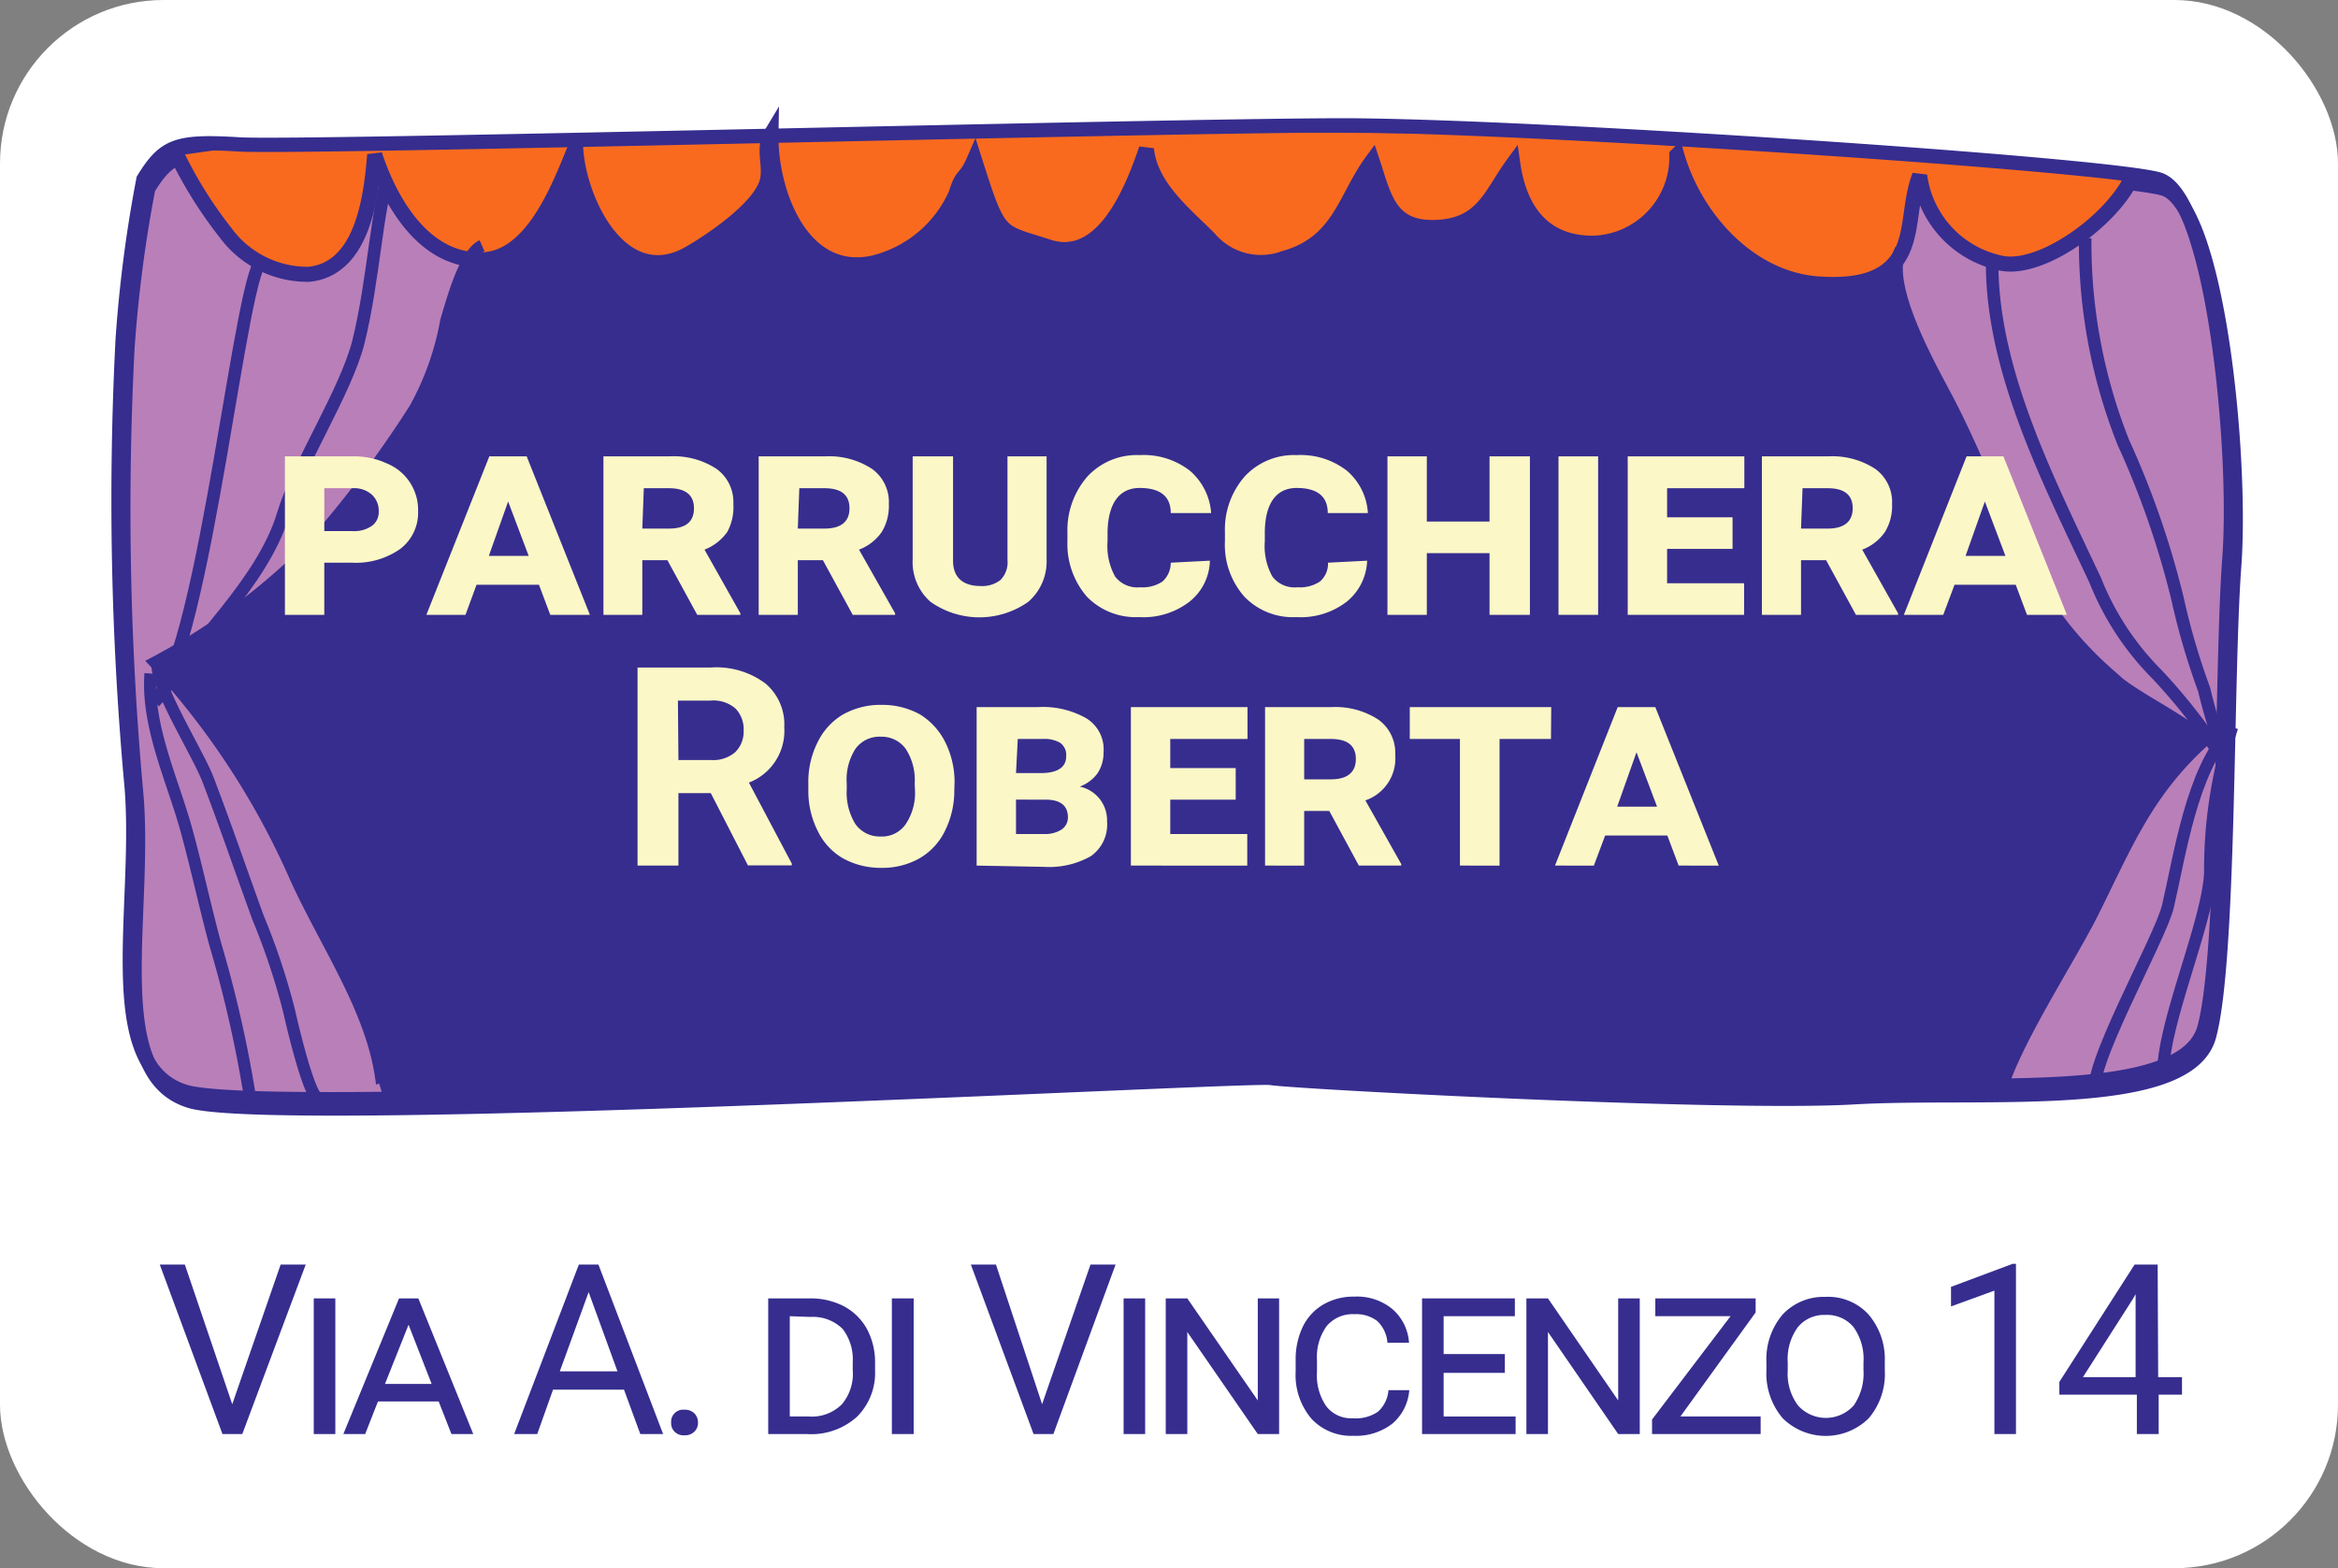 <svg xmlns="http://www.w3.org/2000/svg" viewBox="0 0 93.22 62.54"><rect x="0" y="0" width="93.22" height="62.54" fill="#808080" stroke="none"/><defs><style>.cls-1{fill:#fff;}.cls-2{fill:#b97fb9;}.cls-2,.cls-3,.cls-6,.cls-7,.cls-8{stroke:#362d8f;}.cls-2,.cls-8{stroke-width:0.57px;}.cls-3,.cls-6,.cls-7,.cls-8{fill:none;}.cls-3{stroke-width:0.5px;}.cls-4{fill:#362d8f;}.cls-5{fill:#f96a1f;}.cls-6{stroke-width:0.48px;}.cls-7{stroke-width:0.6px;}.cls-9{fill:#fcf7c7;}</style></defs><g id="insegna_1" data-name="insegna 1"><rect class="cls-1" width="93.22" height="62.54" rx="6.52"/><path class="cls-2" d="M5.91,7.52a52.79,52.79,0,0,0-.83,6.39,125.38,125.38,0,0,0,.33,17.51c.5,4.88-1.33,11.43,2.17,12.49s42.27-1.07,43.1-.92,18.07,1.07,23.23.77,13.34.61,14.17-2.44.67-14.31,1-18.73S88.41,8.13,86.25,7.52,60.91,5.39,53.75,5.39s-41.5.91-44,.76S6.75,6.15,5.91,7.52Z"/><path class="cls-3" d="M79.43,10.51c0,4.33,2.29,8.75,4.11,12.63A11.11,11.11,0,0,0,86,26.89a23.62,23.62,0,0,1,2.87,3.75"/><path class="cls-3" d="M83.14,9.5a21.55,21.55,0,0,0,1.52,8.14,34.81,34.81,0,0,1,2.16,6.23,27.86,27.86,0,0,0,1.06,3.62,22,22,0,0,0,.91,2.9"/><path class="cls-3" d="M15.54,6.89c-.5,1.2-.63,4.25-1.25,6.75-.51,2-2.4,4.87-3,6.87-.82,2.73-3.58,5.14-5,7.38"/><path class="cls-3" d="M10.5,10.36C9.64,10.27,8.21,25.75,6.16,28"/><path class="cls-4" d="M47.82,42.58,15.61,43.87c-.07.14-.29-1.15-.46-1.09-.44-2.73-2.18-5.26-3.4-7.93a31.19,31.19,0,0,0-5.6-8.59,25.73,25.73,0,0,0,6.2-4.6,43.41,43.41,0,0,0,4.15-5.51,11.07,11.07,0,0,0,1.25-3.51c.21-.7,3.18-6.13,3.89-6.44L50.81,5.11l24,1.52c-.71,1.32,2.07,7.7,2.75,9,1.18,2.24,2,4.61,3.19,6.86A14.4,14.4,0,0,0,84,26.69c.79.82,2.28,1.46,3.88,2.64-2.35,2.09-3.17,4.24-4.52,6.93-.95,1.89-3.3,5.47-3.7,7.34Z"/><path class="cls-5" d="M85.32,7c-.65,1.75-3.54,3.93-5.24,3.67A4.11,4.11,0,0,1,76.76,7.1c-.4,1-.29,2.11-.7,3-.56,1.27-2,1.41-3.26,1.34-2.8-.15-5-2.62-5.73-5.15a3.43,3.43,0,0,1-3.35,3.52c-2,0-2.93-1.35-3.18-3.15-.9,1.17-1.2,2.4-3.07,2.48s-2.08-1.26-2.54-2.65c-1.09,1.48-1.29,3.26-3.5,3.88a2.71,2.71,0,0,1-3-.79c-1-1-2.35-2.07-2.49-3.58C45.37,7.57,44.2,10.69,42,10,40,9.3,40,9.61,39,6.47c-.38.88-.46.48-.73,1.37A4.91,4.91,0,0,1,35,10.6c-2.85.61-4.11-2.85-4.07-5.13-.36.6.06,1.33-.18,2-.39,1-2.08,2.17-3,2.71-2.7,1.62-4.49-2-4.6-4.21-.6,1.47-1.67,4.42-3.69,4.5-2.35.09-3.71-2.34-4.32-4.19C15,7.94,14.68,10.8,12.52,11A4,4,0,0,1,9.23,9.39a16.7,16.7,0,0,1-2-3.21l3.63-.51s24.2-.43,30.23-.43,27,.11,29.69.34S85.32,7,85.32,7Z"/><path class="cls-6" d="M19.22,9.8c-.7.31-1.22,2.31-1.43,3a11.32,11.32,0,0,1-1.25,3.51,44.13,44.13,0,0,1-4.15,5.51,25.85,25.85,0,0,1-6.21,4.6A31.07,31.07,0,0,1,11.79,35c1.21,2.66,3,5.2,3.4,7.93.17-.06.39,1.23.46,1.08"/><path class="cls-6" d="M6.29,26.4c-.17.85,1.58,3.59,2,4.68.7,1.83,1.33,3.68,2,5.52a27.17,27.17,0,0,1,1.24,3.73c.13.59.77,3.28,1.12,3.44"/><path class="cls-6" d="M6,26.86c-.16,2.06.86,4.2,1.41,6.16.43,1.55.76,3.12,1.18,4.66a48.15,48.15,0,0,1,1.44,6.48"/><path class="cls-6" d="M79.71,43.77c.41-1.88,2.76-5.45,3.71-7.34,1.35-2.7,2.17-4.84,4.51-6.94-1.59-1.18-3.09-1.81-3.88-2.63a14.4,14.4,0,0,1-3.29-4.23c-1.16-2.24-2-4.62-3.19-6.85-.68-1.29-2.49-4.51-1.78-5.83"/><path class="cls-6" d="M88.91,29.14c-1.52,1.59-2,5-2.47,7-.29,1.27-3.37,6.66-2.87,7.51"/><path class="cls-6" d="M89,29a18.87,18.87,0,0,0-.88,5.82c-.1,2-1.89,6-1.87,8"/><path class="cls-7" d="M85.1,6.85c-.64,1.74-3.54,3.92-5.23,3.66A4.11,4.11,0,0,1,76.54,7c-.39,1-.28,2.11-.69,3-.57,1.26-2,1.4-3.26,1.33-2.8-.15-5-2.61-5.73-5.14a3.44,3.44,0,0,1-3.35,3.51c-2,0-2.93-1.35-3.19-3.15C59.43,7.77,59.13,9,57.25,9.07s-2.07-1.25-2.54-2.65c-1.09,1.48-1.28,3.26-3.5,3.88a2.7,2.7,0,0,1-3-.79c-1-1-2.35-2.07-2.5-3.57-.53,1.53-1.69,4.64-3.93,3.9-2-.65-1.93-.34-2.93-3.48-.38.88-.46.48-.73,1.37a4.86,4.86,0,0,1-3.31,2.76c-2.85.61-4.11-2.84-4.07-5.13-.36.6.06,1.34-.19,2-.38,1-2.08,2.17-3,2.71-2.71,1.62-4.49-2-4.6-4.21-.61,1.47-1.67,4.42-3.7,4.5-2.34.09-3.7-2.33-4.31-4.19-.14,1.7-.48,4.56-2.63,4.77A4.06,4.06,0,0,1,9,9.29a17,17,0,0,1-2-3.22"/><path class="cls-8" d="M5.72,7.15a53.22,53.22,0,0,0-.83,6.4,125.38,125.38,0,0,0,.33,17.51c.5,4.87-1.33,11.42,2.17,12.48s42.27-1.07,43.1-.92,18.07,1.08,23.23.77S87.06,44,87.89,41s.67-14.32,1-18.73S88.22,7.76,86.06,7.15,60.72,5,53.56,5s-41.5.91-44,.76S6.56,5.78,5.72,7.15Z"/></g><g id="Livello_10" data-name="Livello 10"><g id="altri_testi" data-name="altri testi"><path class="cls-9" d="M12.93,22.44v2.08H11.36V18.2h2.7a3.09,3.09,0,0,1,1.36.28,2,2,0,0,1,1.25,1.91,1.81,1.81,0,0,1-.71,1.5,3.07,3.07,0,0,1-1.93.55Zm0-1.26h1.13a1.24,1.24,0,0,0,.77-.21.67.67,0,0,0,.27-.57.87.87,0,0,0-.27-.67,1.06,1.06,0,0,0-.76-.26H12.93Z"/><path class="cls-9" d="M21.49,23.32H19l-.44,1.2H17l2.51-6.32H21l2.52,6.32H21.94Zm-2-1.15h1.59L20.26,20Z"/><path class="cls-9" d="M26.61,22.34h-1v2.18H24.06V18.2h2.63a3.11,3.11,0,0,1,1.88.5,1.63,1.63,0,0,1,.67,1.4A2.07,2.07,0,0,1,29,21.21a2,2,0,0,1-.91.71l1.43,2.54v.06H27.8Zm-1-1.26h1.06q1,0,1-.81c0-.54-.35-.8-1-.8h-1Z"/><path class="cls-9" d="M32.81,22.34h-1v2.18H30.25V18.2h2.64a3.13,3.13,0,0,1,1.88.5,1.63,1.63,0,0,1,.67,1.4,2,2,0,0,1-.28,1.11,1.93,1.93,0,0,1-.91.71l1.44,2.54v.06H34Zm-1-1.26h1.06c.66,0,1-.27,1-.81s-.34-.8-1-.8h-1Z"/><path class="cls-9" d="M41.73,18.2v4.09A2.14,2.14,0,0,1,41,24a3.38,3.38,0,0,1-3.9,0,2.11,2.11,0,0,1-.71-1.69V18.2H38v4.17c0,.65.39,1,1.09,1a1.18,1.18,0,0,0,.8-.24,1,1,0,0,0,.28-.8V18.2Z"/><path class="cls-9" d="M48.24,22.36A2.14,2.14,0,0,1,47.42,24a3,3,0,0,1-2,.61,2.72,2.72,0,0,1-2.08-.81,3.21,3.21,0,0,1-.78-2.22v-.36A3.26,3.26,0,0,1,43.36,19a2.68,2.68,0,0,1,2.08-.85,3,3,0,0,1,2,.62,2.45,2.45,0,0,1,.85,1.69H46.68c0-.69-.45-1-1.24-1s-1.25.58-1.28,1.73v.4a2.51,2.51,0,0,0,.3,1.4,1.11,1.11,0,0,0,1,.43,1.41,1.41,0,0,0,.89-.23,1,1,0,0,0,.33-.75Z"/><path class="cls-9" d="M54.51,22.36A2.2,2.2,0,0,1,53.69,24a3,3,0,0,1-2,.61,2.68,2.68,0,0,1-2.07-.81,3.12,3.12,0,0,1-.78-2.22v-.36A3.21,3.21,0,0,1,49.63,19a2.67,2.67,0,0,1,2.07-.85,3,3,0,0,1,2,.62,2.4,2.4,0,0,1,.84,1.69H52.94c0-.69-.45-1-1.24-1s-1.25.58-1.27,1.73v.4a2.51,2.51,0,0,0,.3,1.4,1.11,1.11,0,0,0,1,.43,1.44,1.44,0,0,0,.9-.23.94.94,0,0,0,.32-.75Z"/><path class="cls-9" d="M61,24.52H59.39V22.06h-2.5v2.46H55.32V18.2h1.57v2.6h2.5V18.2H61Z"/><path class="cls-9" d="M63.72,24.52H62.14V18.2h1.58Z"/><path class="cls-9" d="M69.08,21.89H66.47v1.37h3.07v1.26H64.9V18.2h4.65v1.27H66.47v1.16h2.61Z"/><path class="cls-9" d="M72.81,22.34h-1v2.18H70.25V18.2h2.64a3.13,3.13,0,0,1,1.88.5,1.63,1.63,0,0,1,.67,1.4,2,2,0,0,1-.28,1.11,1.93,1.93,0,0,1-.91.71l1.43,2.54v.06H74Zm-1-1.26h1.06c.65,0,1-.27,1-.81s-.34-.8-1-.8h-1Z"/><path class="cls-9" d="M80.37,23.32H77.93l-.45,1.2H75.91l2.5-6.32h1.47l2.53,6.32H80.82Zm-2-1.15h1.59L79.14,20Z"/><path class="cls-9" d="M28.34,31.63H27.05v2.89H25.42v-7.9h2.93a3.27,3.27,0,0,1,2.16.63A2.13,2.13,0,0,1,31.27,29a2.21,2.21,0,0,1-1.41,2.21l1.71,3.23v.07H29.82Zm-1.29-1.32h1.31a1.33,1.33,0,0,0,.95-.31,1.14,1.14,0,0,0,.34-.86,1.2,1.2,0,0,0-.32-.88,1.34,1.34,0,0,0-1-.32h-1.3Z"/><path class="cls-9" d="M38.05,31.49a3.6,3.6,0,0,1-.37,1.64,2.55,2.55,0,0,1-1,1.09,3,3,0,0,1-1.53.39,3.11,3.11,0,0,1-1.54-.38,2.52,2.52,0,0,1-1-1.08,3.52,3.52,0,0,1-.38-1.62v-.28a3.49,3.49,0,0,1,.37-1.65,2.61,2.61,0,0,1,1-1.1,3.05,3.05,0,0,1,1.55-.39,3.1,3.1,0,0,1,1.53.38,2.73,2.73,0,0,1,1,1.09,3.56,3.56,0,0,1,.38,1.63Zm-1.58-.25a2.27,2.27,0,0,0-.36-1.38,1.19,1.19,0,0,0-1-.48,1.18,1.18,0,0,0-1,.48,2.27,2.27,0,0,0-.35,1.38v.25a2.39,2.39,0,0,0,.35,1.38,1.19,1.19,0,0,0,1,.49,1.15,1.15,0,0,0,1-.49,2.23,2.23,0,0,0,.37-1.39Z"/><path class="cls-9" d="M38.94,34.52V28.2h2.44a3.48,3.48,0,0,1,1.94.45A1.45,1.45,0,0,1,44,30a1.48,1.48,0,0,1-.24.84,1.54,1.54,0,0,1-.71.53,1.37,1.37,0,0,1,1.09,1.39,1.54,1.54,0,0,1-.64,1.38,3.37,3.37,0,0,1-1.88.43Zm1.57-3.69h1c.63,0,1-.22,1-.66a.6.6,0,0,0-.23-.54,1.23,1.23,0,0,0-.7-.16h-1Zm0,1.06v1.37h1.11a1.22,1.22,0,0,0,.71-.18.58.58,0,0,0,.25-.48c0-.46-.28-.69-.83-.71Z"/><path class="cls-9" d="M49.27,31.89H46.66v1.37h3.07v1.26H45.09V28.2h4.65v1.27H46.66v1.16h2.61Z"/><path class="cls-9" d="M53,32.34H52v2.18H50.44V28.2h2.64a3.13,3.13,0,0,1,1.88.5,1.63,1.63,0,0,1,.67,1.4,1.77,1.77,0,0,1-1.19,1.82l1.43,2.54v.06H54.18Zm-1-1.26h1.06c.65,0,1-.27,1-.81s-.34-.8-1-.8H52Z"/><path class="cls-9" d="M61.84,29.47H59.79v5.05H58.21V29.47h-2V28.2h5.64Z"/><path class="cls-9" d="M66.48,33.32H64l-.45,1.2H62l2.5-6.32H66l2.53,6.32H66.93Zm-2-1.15h1.59L65.25,30Z"/><path class="cls-4" d="M9.26,56l1.93-5.57h1L9.66,57.19H8.87l-2.5-6.76h1Z"/><path class="cls-4" d="M13.37,57.19h-.86V51.78h.86Z"/><path class="cls-4" d="M17.49,55.89H15.07l-.51,1.3h-.87l2.22-5.41h.77l2.19,5.41H18Zm-2.14-.7h1.86l-.92-2.36Z"/><path class="cls-4" d="M24.88,55.42H22.05l-.63,1.77H20.5l2.58-6.76h.78l2.58,6.76h-.91Zm-2.56-.73h2.3l-1.15-3.16Z"/><path class="cls-4" d="M26.76,56.74a.48.48,0,0,1,.53-.52.52.52,0,0,1,.4.15.51.51,0,0,1,.14.37.48.48,0,0,1-.14.35.52.52,0,0,1-.4.15.51.51,0,0,1-.4-.15A.48.48,0,0,1,26.76,56.74Z"/><path class="cls-4" d="M30.63,57.19V51.78h1.68a2.87,2.87,0,0,1,1.33.31,2.27,2.27,0,0,1,.91.88,2.8,2.8,0,0,1,.34,1.31v.36a2.47,2.47,0,0,1-.72,1.86,2.72,2.72,0,0,1-2,.69Zm.86-4.7v4h.76A1.69,1.69,0,0,0,33.57,56,1.89,1.89,0,0,0,34,54.63v-.3A2,2,0,0,0,33.6,53a1.68,1.68,0,0,0-1.29-.48Z"/><path class="cls-4" d="M36.43,57.19h-.87V51.78h.87Z"/><path class="cls-4" d="M41.55,56l1.93-5.57h1L42,57.19h-.79l-2.5-6.76h1Z"/><path class="cls-4" d="M45.66,57.19H44.8V51.78h.86Z"/><path class="cls-4" d="M51,57.19h-.85l-2.81-4.07v4.07h-.86V51.78h.86l2.81,4.07V51.78H51Z"/><path class="cls-4" d="M56.19,55.44a1.94,1.94,0,0,1-.68,1.34,2.38,2.38,0,0,1-1.56.48,2.16,2.16,0,0,1-1.66-.68,2.7,2.7,0,0,1-.63-1.89v-.44a3,3,0,0,1,.28-1.33,2.07,2.07,0,0,1,.83-.9A2.38,2.38,0,0,1,54,51.71a2.21,2.21,0,0,1,1.51.49,1.94,1.94,0,0,1,.67,1.35h-.86a1.32,1.32,0,0,0-.41-.87,1.39,1.39,0,0,0-.91-.27,1.35,1.35,0,0,0-1.1.47,2.09,2.09,0,0,0-.39,1.35v.49a2.16,2.16,0,0,0,.37,1.36,1.25,1.25,0,0,0,1.06.48,1.55,1.55,0,0,0,1-.26,1.28,1.28,0,0,0,.42-.86Z"/><path class="cls-4" d="M60,54.75H57.56v1.74h2.87v.7H56.7V51.78h3.7v.71H57.56V54H60Z"/><path class="cls-4" d="M65.38,57.19h-.86l-2.8-4.07v4.07h-.86V51.78h.86l2.8,4.07V51.78h.86Z"/><path class="cls-4" d="M67,56.49h3.2v.7H65.87v-.58L69,52.49h-3v-.71H70v.56Z"/><path class="cls-4" d="M75.15,54.64a2.73,2.73,0,0,1-.64,1.92,2.44,2.44,0,0,1-3.43,0,2.76,2.76,0,0,1-.65-1.93v-.29a2.76,2.76,0,0,1,.64-1.91,2.24,2.24,0,0,1,1.71-.71,2.18,2.18,0,0,1,1.72.7,2.74,2.74,0,0,1,.65,1.89Zm-.85-.31a2.17,2.17,0,0,0-.4-1.41,1.37,1.37,0,0,0-1.12-.48,1.35,1.35,0,0,0-1.1.49,2.17,2.17,0,0,0-.4,1.41v.31a2.11,2.11,0,0,0,.41,1.4,1.49,1.49,0,0,0,2.22,0,2.23,2.23,0,0,0,.39-1.41Z"/><path class="cls-4" d="M80.38,57.19h-.86V51.47l-1.73.63v-.78l2.46-.92h.13Z"/><path class="cls-4" d="M86.05,54.92H87v.7h-.93v1.57h-.87V55.62H82.11v-.51l3-4.68h.92Zm-3,0h2.1V51.61l-.1.18Z"/></g></g></svg>